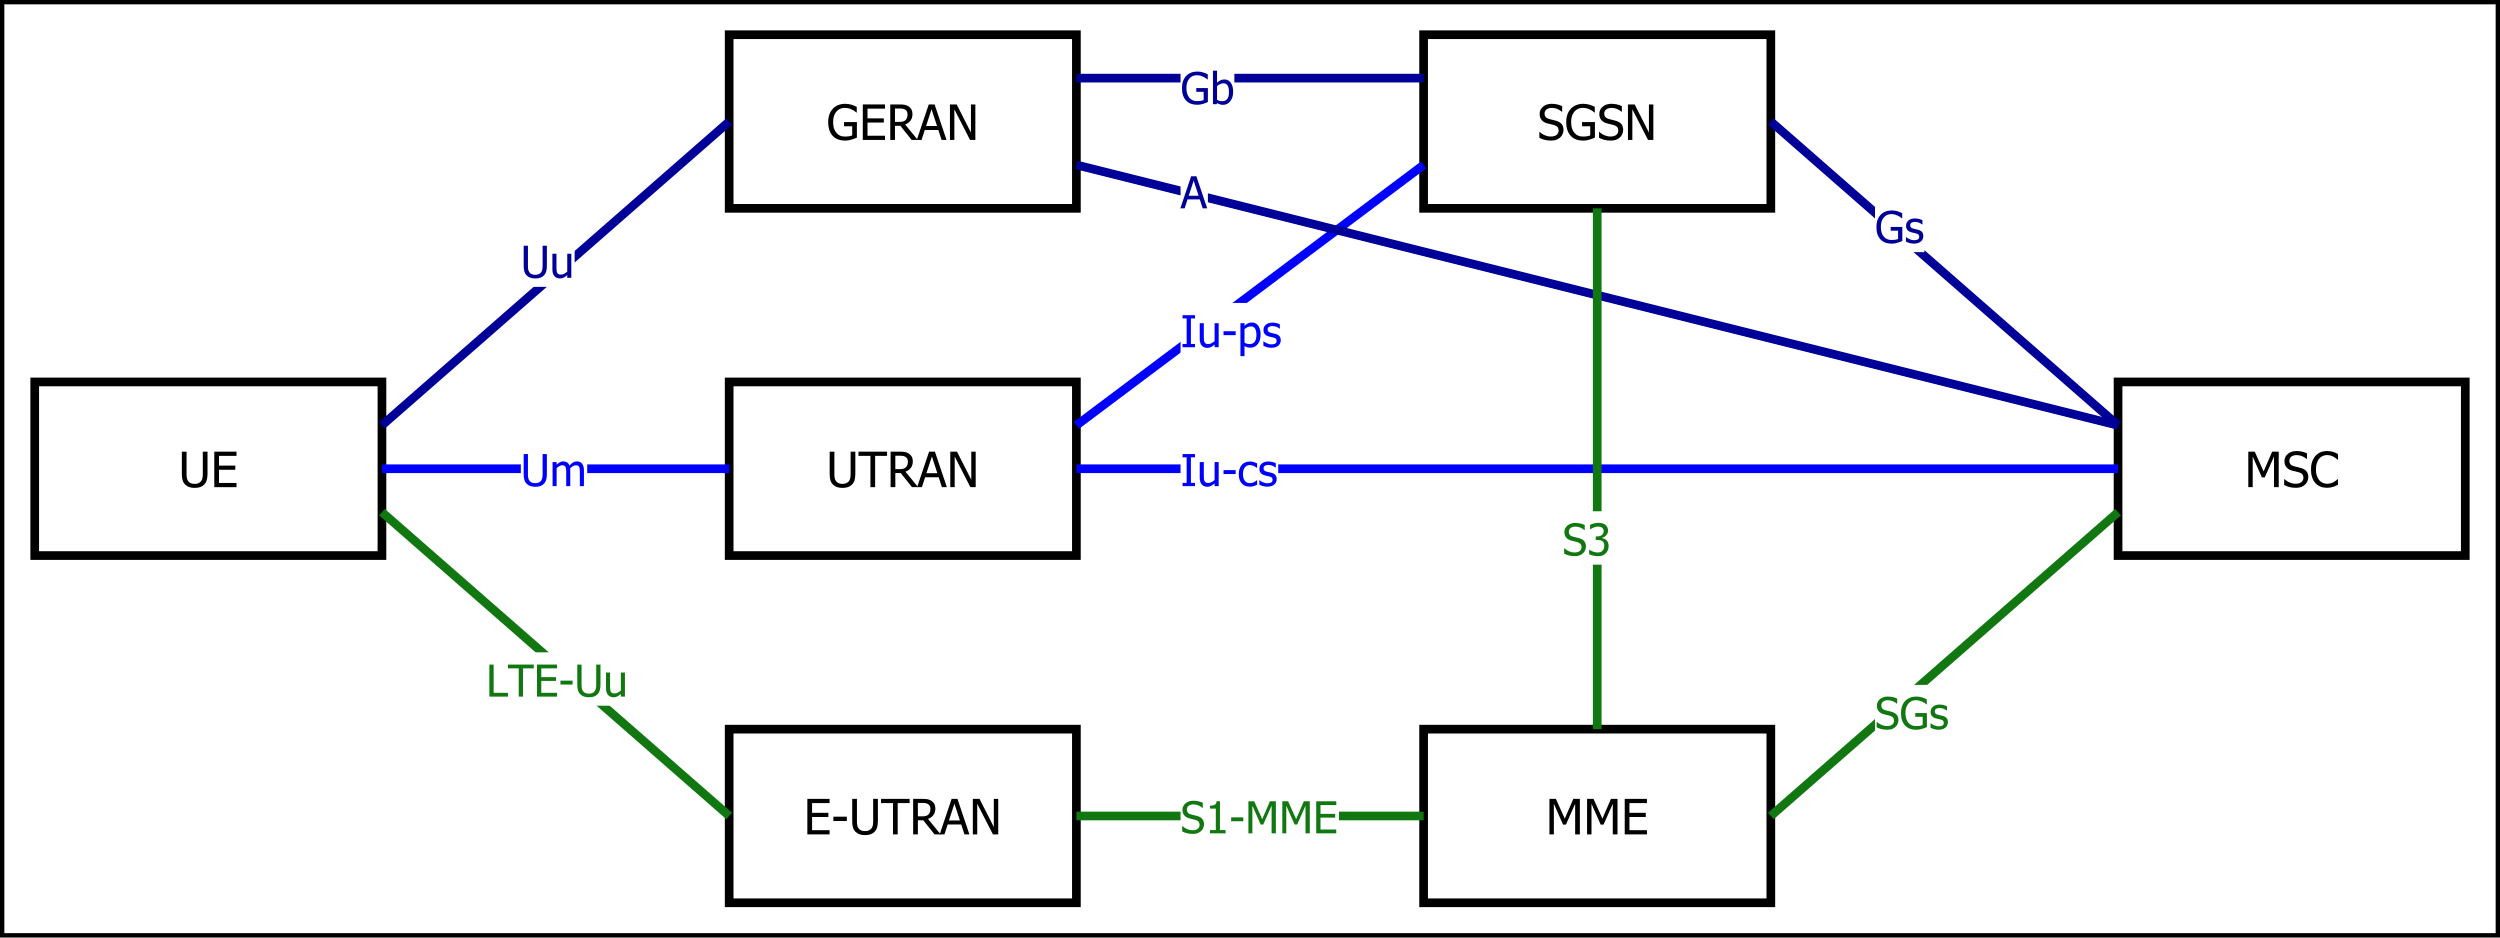 <?xml version="1.0" encoding="UTF-8"?>
<svg xmlns="http://www.w3.org/2000/svg" xmlns:xlink="http://www.w3.org/1999/xlink" width="288pt" height="108pt" viewBox="0 0 288 108" version="1.1">
<defs>
<g>
<symbol overflow="visible" id="glyph0-0">
<path style="stroke:none;" d="M 0.703 0 L 0.703 -4.219 L 4.922 -4.219 L 4.922 0 Z M 1.055 -0.352 L 4.57 -0.352 L 4.57 -3.867 L 1.055 -3.867 Z M 1.055 -0.352 "/>
</symbol>
<symbol overflow="visible" id="glyph0-1">
<path style="stroke:none;" d="M 1.844 0.086 C 1.602 0.082 1.391 0.055 1.215 -0.008 C 1.031 -0.07 0.879 -0.168 0.754 -0.293 C 0.609 -0.434 0.508 -0.602 0.453 -0.801 C 0.391 -1 0.363 -1.246 0.367 -1.539 L 0.367 -4.09 L 0.91 -4.09 L 0.91 -1.539 C 0.906 -1.348 0.918 -1.188 0.945 -1.059 C 0.965 -0.93 1.012 -0.816 1.086 -0.715 C 1.156 -0.605 1.258 -0.52 1.383 -0.465 C 1.508 -0.402 1.66 -0.375 1.844 -0.379 C 2.012 -0.375 2.16 -0.402 2.293 -0.465 C 2.422 -0.52 2.527 -0.605 2.605 -0.715 C 2.672 -0.816 2.719 -0.93 2.742 -1.059 C 2.766 -1.184 2.777 -1.34 2.781 -1.523 L 2.781 -4.09 L 3.324 -4.09 L 3.324 -1.539 C 3.32 -1.254 3.293 -1.012 3.234 -0.809 C 3.176 -0.605 3.074 -0.434 2.934 -0.293 C 2.801 -0.164 2.648 -0.066 2.477 -0.008 C 2.301 0.055 2.09 0.082 1.844 0.086 Z M 1.844 0.086 "/>
</symbol>
<symbol overflow="visible" id="glyph0-2">
<path style="stroke:none;" d="M 0.414 0 L 0.414 -4.09 L 2.973 -4.09 L 2.973 -3.605 L 0.957 -3.605 L 0.957 -2.484 L 2.836 -2.484 L 2.836 -2.004 L 0.957 -2.004 L 0.957 -0.484 L 2.973 -0.484 L 2.973 0 Z M 0.414 0 "/>
</symbol>
<symbol overflow="visible" id="glyph0-3">
<path style="stroke:none;" d="M 2.125 0.078 C 1.832 0.074 1.566 0.035 1.332 -0.051 C 1.09 -0.137 0.887 -0.27 0.715 -0.453 C 0.543 -0.633 0.41 -0.859 0.316 -1.125 C 0.223 -1.391 0.176 -1.699 0.18 -2.051 C 0.176 -2.379 0.223 -2.672 0.316 -2.934 C 0.41 -3.191 0.543 -3.414 0.719 -3.602 C 0.883 -3.777 1.086 -3.914 1.332 -4.016 C 1.574 -4.109 1.844 -4.16 2.133 -4.164 C 2.266 -4.16 2.395 -4.148 2.523 -4.133 C 2.648 -4.109 2.77 -4.082 2.891 -4.051 C 2.977 -4.02 3.078 -3.984 3.195 -3.938 C 3.305 -3.887 3.398 -3.844 3.469 -3.812 L 3.469 -3.156 L 3.422 -3.156 C 3.352 -3.215 3.281 -3.273 3.211 -3.328 C 3.141 -3.383 3.039 -3.438 2.906 -3.5 C 2.797 -3.555 2.668 -3.602 2.527 -3.641 C 2.379 -3.672 2.227 -3.691 2.066 -3.695 C 1.672 -3.691 1.352 -3.543 1.109 -3.25 C 0.863 -2.949 0.742 -2.555 0.746 -2.066 C 0.742 -1.789 0.773 -1.547 0.84 -1.344 C 0.902 -1.137 0.996 -0.965 1.121 -0.824 C 1.234 -0.68 1.375 -0.57 1.543 -0.5 C 1.707 -0.422 1.895 -0.387 2.105 -0.391 C 2.254 -0.387 2.406 -0.398 2.562 -0.422 C 2.711 -0.445 2.84 -0.477 2.945 -0.523 L 2.945 -1.578 L 2.004 -1.578 L 2.004 -2.059 L 3.484 -2.059 L 3.484 -0.273 C 3.414 -0.238 3.32 -0.199 3.207 -0.152 C 3.086 -0.105 2.98 -0.066 2.883 -0.043 C 2.746 0 2.621 0.027 2.516 0.047 C 2.406 0.066 2.277 0.074 2.125 0.078 Z M 2.125 0.078 "/>
</symbol>
<symbol overflow="visible" id="glyph0-4">
<path style="stroke:none;" d="M 3.582 0 L 2.875 0 L 1.578 -1.625 L 0.957 -1.625 L 0.957 0 L 0.414 0 L 0.414 -4.09 L 1.469 -4.09 C 1.699 -4.09 1.895 -4.074 2.059 -4.051 C 2.215 -4.02 2.367 -3.961 2.512 -3.871 C 2.652 -3.777 2.766 -3.66 2.848 -3.516 C 2.93 -3.371 2.969 -3.191 2.973 -2.98 C 2.969 -2.68 2.895 -2.43 2.746 -2.227 C 2.594 -2.023 2.387 -1.875 2.125 -1.781 Z M 2.406 -2.938 C 2.402 -3.055 2.383 -3.16 2.344 -3.254 C 2.301 -3.344 2.234 -3.422 2.148 -3.484 C 2.066 -3.531 1.977 -3.566 1.879 -3.59 C 1.773 -3.609 1.645 -3.621 1.496 -3.621 L 0.957 -3.621 L 0.957 -2.078 L 1.438 -2.078 C 1.59 -2.074 1.73 -2.086 1.855 -2.117 C 1.977 -2.141 2.082 -2.199 2.176 -2.289 C 2.25 -2.363 2.309 -2.457 2.348 -2.566 C 2.383 -2.672 2.402 -2.793 2.406 -2.938 Z M 2.406 -2.938 "/>
</symbol>
<symbol overflow="visible" id="glyph0-5">
<path style="stroke:none;" d="M -0.027 0 L 1.352 -4.09 L 2.023 -4.09 L 3.398 0 L 2.828 0 L 2.457 -1.141 L 0.895 -1.141 L 0.523 0 Z M 2.305 -1.605 L 1.672 -3.535 L 1.043 -1.605 Z M 2.305 -1.605 "/>
</symbol>
<symbol overflow="visible" id="glyph0-6">
<path style="stroke:none;" d="M 3.34 0 L 2.73 0 L 0.922 -3.527 L 0.922 0 L 0.414 0 L 0.414 -4.09 L 1.188 -4.09 L 2.832 -0.852 L 2.832 -4.09 L 3.34 -4.09 Z M 3.34 0 "/>
</symbol>
<symbol overflow="visible" id="glyph0-7">
<path style="stroke:none;" d="M 1.371 0 L 1.371 -3.605 L -0.004 -3.605 L -0.004 -4.09 L 3.289 -4.09 L 3.289 -3.605 L 1.914 -3.605 L 1.914 0 Z M 1.371 0 "/>
</symbol>
<symbol overflow="visible" id="glyph0-8">
<path style="stroke:none;" d="M 1.797 -1.539 L 0.246 -1.539 L 0.246 -2.039 L 1.797 -2.039 Z M 1.797 -1.539 "/>
</symbol>
<symbol overflow="visible" id="glyph0-9">
<path style="stroke:none;" d="M 1.555 0.074 C 1.254 0.07 1.004 0.043 0.797 -0.016 C 0.586 -0.074 0.391 -0.152 0.211 -0.246 L 0.211 -0.926 L 0.25 -0.926 C 0.426 -0.754 0.629 -0.621 0.859 -0.531 C 1.082 -0.438 1.301 -0.391 1.516 -0.395 C 1.812 -0.391 2.039 -0.453 2.195 -0.582 C 2.348 -0.707 2.426 -0.875 2.43 -1.078 C 2.426 -1.242 2.387 -1.375 2.309 -1.477 C 2.227 -1.578 2.098 -1.652 1.922 -1.707 C 1.797 -1.738 1.68 -1.77 1.578 -1.797 C 1.469 -1.816 1.34 -1.848 1.184 -1.891 C 1.043 -1.926 0.914 -1.973 0.805 -2.031 C 0.688 -2.086 0.59 -2.16 0.508 -2.254 C 0.422 -2.344 0.355 -2.449 0.312 -2.57 C 0.262 -2.691 0.238 -2.832 0.242 -2.992 C 0.238 -3.324 0.367 -3.602 0.629 -3.828 C 0.883 -4.047 1.215 -4.16 1.617 -4.164 C 1.844 -4.16 2.059 -4.137 2.266 -4.094 C 2.469 -4.047 2.66 -3.98 2.836 -3.898 L 2.836 -3.25 L 2.793 -3.25 C 2.66 -3.367 2.492 -3.473 2.293 -3.562 C 2.086 -3.648 1.875 -3.691 1.652 -3.695 C 1.398 -3.691 1.191 -3.633 1.039 -3.516 C 0.883 -3.398 0.809 -3.242 0.809 -3.051 C 0.809 -2.875 0.852 -2.738 0.945 -2.637 C 1.031 -2.535 1.164 -2.457 1.344 -2.41 C 1.453 -2.375 1.594 -2.34 1.766 -2.305 C 1.93 -2.262 2.07 -2.227 2.18 -2.195 C 2.461 -2.105 2.664 -1.977 2.797 -1.805 C 2.922 -1.633 2.988 -1.418 2.992 -1.164 C 2.988 -1.004 2.957 -0.848 2.895 -0.691 C 2.828 -0.535 2.734 -0.402 2.621 -0.297 C 2.488 -0.176 2.34 -0.082 2.176 -0.02 C 2.008 0.043 1.801 0.07 1.555 0.074 Z M 1.555 0.074 "/>
</symbol>
<symbol overflow="visible" id="glyph0-10">
<path style="stroke:none;" d="M 3.918 0 L 3.375 0 L 3.375 -3.523 L 2.309 -1.125 L 1.98 -1.125 L 0.922 -3.523 L 0.922 0 L 0.414 0 L 0.414 -4.09 L 1.156 -4.09 L 2.18 -1.812 L 3.164 -4.09 L 3.918 -4.09 Z M 3.918 0 "/>
</symbol>
<symbol overflow="visible" id="glyph0-11">
<path style="stroke:none;" d="M 2.012 0.074 C 1.742 0.07 1.496 0.027 1.273 -0.059 C 1.047 -0.148 0.855 -0.281 0.695 -0.461 C 0.527 -0.637 0.398 -0.859 0.312 -1.125 C 0.219 -1.391 0.176 -1.695 0.18 -2.039 C 0.176 -2.383 0.219 -2.68 0.309 -2.934 C 0.395 -3.188 0.523 -3.41 0.691 -3.602 C 0.855 -3.781 1.047 -3.922 1.27 -4.02 C 1.492 -4.113 1.742 -4.16 2.023 -4.164 C 2.156 -4.16 2.285 -4.148 2.406 -4.133 C 2.523 -4.109 2.637 -4.086 2.742 -4.059 C 2.828 -4.027 2.914 -3.992 3.008 -3.953 C 3.098 -3.91 3.191 -3.863 3.285 -3.816 L 3.285 -3.16 L 3.242 -3.16 C 3.188 -3.199 3.125 -3.254 3.055 -3.32 C 2.977 -3.379 2.887 -3.441 2.781 -3.504 C 2.676 -3.559 2.562 -3.605 2.441 -3.645 C 2.316 -3.68 2.176 -3.695 2.016 -3.699 C 1.84 -3.695 1.672 -3.66 1.52 -3.59 C 1.363 -3.516 1.23 -3.41 1.113 -3.277 C 0.996 -3.133 0.902 -2.957 0.84 -2.75 C 0.773 -2.539 0.742 -2.305 0.746 -2.039 C 0.742 -1.758 0.777 -1.516 0.848 -1.316 C 0.914 -1.109 1.008 -0.938 1.125 -0.805 C 1.238 -0.664 1.371 -0.562 1.527 -0.496 C 1.68 -0.426 1.844 -0.391 2.016 -0.395 C 2.172 -0.391 2.316 -0.41 2.453 -0.453 C 2.582 -0.488 2.699 -0.539 2.809 -0.598 C 2.906 -0.652 2.996 -0.711 3.07 -0.773 C 3.141 -0.832 3.195 -0.883 3.242 -0.926 L 3.285 -0.926 L 3.285 -0.277 C 3.191 -0.23 3.105 -0.191 3.027 -0.156 C 2.945 -0.113 2.852 -0.074 2.742 -0.043 C 2.621 -0.004 2.508 0.02 2.41 0.043 C 2.305 0.059 2.172 0.07 2.012 0.074 Z M 2.012 0.074 "/>
</symbol>
<symbol overflow="visible" id="glyph1-0">
<path style="stroke:none;" d="M 0.633 0 L 0.633 -3.809 L 4.445 -3.809 L 4.445 0 Z M 0.953 -0.316 L 4.125 -0.316 L 4.125 -3.492 L 0.953 -3.492 Z M 0.953 -0.316 "/>
</symbol>
<symbol overflow="visible" id="glyph1-1">
<path style="stroke:none;" d="M 1.664 0.078 C 1.445 0.074 1.254 0.051 1.094 -0.008 C 0.93 -0.062 0.793 -0.148 0.684 -0.262 C 0.551 -0.391 0.457 -0.547 0.406 -0.727 C 0.352 -0.906 0.328 -1.125 0.328 -1.387 L 0.328 -3.691 L 0.82 -3.691 L 0.82 -1.387 C 0.82 -1.215 0.828 -1.07 0.852 -0.957 C 0.871 -0.84 0.914 -0.738 0.98 -0.645 C 1.043 -0.543 1.133 -0.465 1.246 -0.418 C 1.359 -0.363 1.5 -0.34 1.664 -0.344 C 1.816 -0.34 1.949 -0.363 2.07 -0.418 C 2.188 -0.465 2.281 -0.543 2.352 -0.645 C 2.406 -0.738 2.449 -0.84 2.473 -0.957 C 2.496 -1.066 2.508 -1.207 2.508 -1.375 L 2.508 -3.691 L 3 -3.691 L 3 -1.387 C 3 -1.129 2.973 -0.91 2.922 -0.727 C 2.867 -0.543 2.777 -0.387 2.648 -0.262 C 2.531 -0.145 2.395 -0.059 2.238 -0.004 C 2.082 0.051 1.891 0.074 1.664 0.078 Z M 1.664 0.078 "/>
</symbol>
<symbol overflow="visible" id="glyph1-2">
<path style="stroke:none;" d="M 2.496 0 L 2.027 0 L 2.027 -0.309 C 1.883 -0.18 1.746 -0.082 1.617 -0.02 C 1.488 0.047 1.344 0.074 1.188 0.078 C 1.066 0.074 0.953 0.055 0.848 0.016 C 0.738 -0.023 0.645 -0.082 0.566 -0.172 C 0.484 -0.254 0.422 -0.363 0.383 -0.496 C 0.336 -0.625 0.316 -0.785 0.316 -0.973 L 0.316 -2.77 L 0.785 -2.77 L 0.785 -1.191 C 0.785 -1.043 0.789 -0.922 0.801 -0.828 C 0.809 -0.727 0.832 -0.645 0.871 -0.574 C 0.906 -0.5 0.957 -0.445 1.027 -0.414 C 1.09 -0.379 1.184 -0.363 1.309 -0.367 C 1.418 -0.363 1.539 -0.395 1.672 -0.461 C 1.797 -0.523 1.918 -0.605 2.027 -0.703 L 2.027 -2.77 L 2.496 -2.77 Z M 2.496 0 "/>
</symbol>
<symbol overflow="visible" id="glyph1-3">
<path style="stroke:none;" d="M 3.48 0 L 3.48 -1.602 C 3.48 -1.727 3.473 -1.844 3.465 -1.953 C 3.453 -2.059 3.434 -2.145 3.406 -2.211 C 3.367 -2.273 3.32 -2.324 3.262 -2.355 C 3.199 -2.387 3.117 -2.402 3.016 -2.402 C 2.918 -2.402 2.816 -2.371 2.707 -2.312 C 2.598 -2.254 2.484 -2.168 2.367 -2.059 C 2.367 -2.027 2.367 -1.996 2.371 -1.961 C 2.371 -1.918 2.371 -1.871 2.375 -1.824 L 2.375 0 L 1.91 0 L 1.91 -1.602 C 1.91 -1.727 1.902 -1.844 1.895 -1.953 C 1.879 -2.059 1.859 -2.145 1.832 -2.211 C 1.797 -2.273 1.75 -2.324 1.688 -2.355 C 1.625 -2.387 1.543 -2.402 1.441 -2.402 C 1.34 -2.402 1.234 -2.371 1.125 -2.309 C 1.016 -2.246 0.906 -2.164 0.805 -2.066 L 0.805 0 L 0.336 0 L 0.336 -2.77 L 0.805 -2.77 L 0.805 -2.461 C 0.922 -2.582 1.043 -2.676 1.168 -2.746 C 1.285 -2.812 1.418 -2.848 1.562 -2.848 C 1.723 -2.848 1.867 -2.809 1.996 -2.734 C 2.121 -2.66 2.219 -2.539 2.285 -2.367 C 2.426 -2.523 2.562 -2.641 2.695 -2.727 C 2.828 -2.805 2.973 -2.848 3.133 -2.848 C 3.25 -2.848 3.359 -2.828 3.457 -2.789 C 3.555 -2.75 3.641 -2.688 3.715 -2.609 C 3.785 -2.523 3.84 -2.422 3.887 -2.297 C 3.926 -2.172 3.949 -2.012 3.949 -1.824 L 3.949 0 Z M 3.48 0 "/>
</symbol>
<symbol overflow="visible" id="glyph1-4">
<path style="stroke:none;" d="M 2.516 0 L 0.375 0 L 0.375 -3.691 L 0.867 -3.691 L 0.867 -0.438 L 2.516 -0.438 Z M 2.516 0 "/>
</symbol>
<symbol overflow="visible" id="glyph1-5">
<path style="stroke:none;" d="M 1.238 0 L 1.238 -3.254 L -0.004 -3.254 L -0.004 -3.691 L 2.969 -3.691 L 2.969 -3.254 L 1.727 -3.254 L 1.727 0 Z M 1.238 0 "/>
</symbol>
<symbol overflow="visible" id="glyph1-6">
<path style="stroke:none;" d="M 0.375 0 L 0.375 -3.691 L 2.684 -3.691 L 2.684 -3.254 L 0.867 -3.254 L 0.867 -2.242 L 2.559 -2.242 L 2.559 -1.809 L 0.867 -1.809 L 0.867 -0.438 L 2.684 -0.438 L 2.684 0 Z M 0.375 0 "/>
</symbol>
<symbol overflow="visible" id="glyph1-7">
<path style="stroke:none;" d="M 1.621 -1.391 L 0.223 -1.391 L 0.223 -1.84 L 1.621 -1.84 Z M 1.621 -1.391 "/>
</symbol>
<symbol overflow="visible" id="glyph1-8">
<path style="stroke:none;" d="M 1.664 0 L 0.23 0 L 0.23 -0.375 L 0.703 -0.375 L 0.703 -3.316 L 0.23 -3.316 L 0.23 -3.691 L 1.664 -3.691 L 1.664 -3.316 L 1.191 -3.316 L 1.191 -0.375 L 1.664 -0.375 Z M 1.664 0 "/>
</symbol>
<symbol overflow="visible" id="glyph1-9">
<path style="stroke:none;" d="M 2.66 -1.457 C 2.66 -0.992 2.547 -0.625 2.328 -0.355 C 2.105 -0.082 1.828 0.051 1.492 0.055 C 1.352 0.051 1.23 0.035 1.125 0.008 C 1.02 -0.023 0.91 -0.07 0.805 -0.141 L 0.805 1.023 L 0.336 1.023 L 0.336 -2.77 L 0.805 -2.77 L 0.805 -2.48 C 0.914 -2.582 1.043 -2.672 1.188 -2.742 C 1.328 -2.812 1.484 -2.848 1.652 -2.848 C 1.969 -2.848 2.215 -2.719 2.395 -2.469 C 2.57 -2.215 2.66 -1.879 2.66 -1.457 Z M 2.18 -1.406 C 2.18 -1.719 2.129 -1.961 2.027 -2.141 C 1.926 -2.312 1.762 -2.402 1.539 -2.402 C 1.402 -2.402 1.273 -2.371 1.152 -2.312 C 1.027 -2.254 0.91 -2.18 0.805 -2.086 L 0.805 -0.52 C 0.922 -0.457 1.027 -0.414 1.117 -0.395 C 1.199 -0.371 1.297 -0.363 1.414 -0.363 C 1.652 -0.363 1.84 -0.449 1.977 -0.629 C 2.109 -0.801 2.18 -1.062 2.18 -1.406 Z M 2.18 -1.406 "/>
</symbol>
<symbol overflow="visible" id="glyph1-10">
<path style="stroke:none;" d="M 1.086 0.066 C 0.898 0.062 0.727 0.043 0.566 -0.008 C 0.402 -0.055 0.27 -0.109 0.168 -0.168 L 0.168 -0.688 L 0.191 -0.688 C 0.227 -0.652 0.273 -0.617 0.328 -0.582 C 0.383 -0.543 0.453 -0.504 0.547 -0.465 C 0.621 -0.426 0.707 -0.395 0.805 -0.367 C 0.898 -0.34 1 -0.328 1.102 -0.328 C 1.176 -0.328 1.254 -0.336 1.34 -0.352 C 1.422 -0.367 1.484 -0.387 1.531 -0.418 C 1.586 -0.453 1.629 -0.496 1.656 -0.539 C 1.68 -0.582 1.691 -0.645 1.695 -0.734 C 1.691 -0.84 1.66 -0.926 1.602 -0.984 C 1.539 -1.039 1.434 -1.086 1.281 -1.125 C 1.219 -1.141 1.141 -1.156 1.047 -1.176 C 0.949 -1.195 0.863 -1.219 0.785 -1.242 C 0.57 -1.305 0.414 -1.398 0.32 -1.527 C 0.223 -1.652 0.176 -1.809 0.18 -1.992 C 0.176 -2.242 0.27 -2.445 0.461 -2.602 C 0.645 -2.758 0.895 -2.836 1.211 -2.836 C 1.363 -2.836 1.52 -2.816 1.676 -2.777 C 1.832 -2.738 1.961 -2.691 2.066 -2.637 L 2.066 -2.137 L 2.043 -2.137 C 1.922 -2.227 1.789 -2.301 1.645 -2.359 C 1.496 -2.41 1.348 -2.438 1.203 -2.441 C 1.047 -2.438 0.918 -2.406 0.812 -2.344 C 0.707 -2.281 0.656 -2.184 0.656 -2.055 C 0.656 -1.934 0.688 -1.848 0.75 -1.793 C 0.812 -1.734 0.91 -1.688 1.051 -1.652 C 1.117 -1.633 1.195 -1.613 1.281 -1.598 C 1.363 -1.578 1.453 -1.559 1.551 -1.539 C 1.754 -1.488 1.906 -1.402 2.012 -1.285 C 2.113 -1.16 2.168 -1 2.168 -0.797 C 2.168 -0.68 2.145 -0.566 2.098 -0.461 C 2.051 -0.352 1.98 -0.262 1.891 -0.188 C 1.789 -0.102 1.676 -0.039 1.555 0 C 1.426 0.043 1.27 0.062 1.086 0.066 Z M 1.086 0.066 "/>
</symbol>
<symbol overflow="visible" id="glyph1-11">
<path style="stroke:none;" d="M 1.438 0.062 C 1.242 0.059 1.07 0.031 0.914 -0.023 C 0.754 -0.082 0.617 -0.172 0.504 -0.293 C 0.391 -0.41 0.301 -0.559 0.238 -0.742 C 0.172 -0.922 0.141 -1.137 0.145 -1.383 C 0.141 -1.625 0.172 -1.832 0.242 -2.012 C 0.305 -2.184 0.395 -2.332 0.504 -2.457 C 0.613 -2.574 0.746 -2.668 0.91 -2.734 C 1.07 -2.801 1.246 -2.836 1.438 -2.836 C 1.586 -2.836 1.734 -2.812 1.879 -2.77 C 2.016 -2.727 2.141 -2.676 2.258 -2.621 L 2.258 -2.098 L 2.23 -2.098 C 2.195 -2.125 2.152 -2.156 2.102 -2.195 C 2.047 -2.23 1.984 -2.266 1.91 -2.305 C 1.848 -2.336 1.77 -2.367 1.684 -2.391 C 1.59 -2.414 1.508 -2.426 1.43 -2.43 C 1.188 -2.426 0.992 -2.336 0.848 -2.156 C 0.699 -1.973 0.625 -1.715 0.629 -1.383 C 0.625 -1.055 0.695 -0.797 0.84 -0.617 C 0.98 -0.43 1.18 -0.34 1.43 -0.344 C 1.582 -0.34 1.727 -0.371 1.863 -0.438 C 2 -0.496 2.121 -0.578 2.23 -0.68 L 2.258 -0.68 L 2.258 -0.156 C 2.207 -0.133 2.148 -0.105 2.082 -0.078 C 2.012 -0.043 1.949 -0.023 1.895 -0.012 C 1.809 0.012 1.738 0.027 1.68 0.043 C 1.613 0.051 1.531 0.059 1.438 0.062 Z M 1.438 0.062 "/>
</symbol>
<symbol overflow="visible" id="glyph1-12">
<path style="stroke:none;" d="M -0.023 0 L 1.219 -3.691 L 1.824 -3.691 L 3.07 0 L 2.551 0 L 2.215 -1.031 L 0.805 -1.031 L 0.473 0 Z M 2.082 -1.449 L 1.512 -3.191 L 0.941 -1.449 Z M 2.082 -1.449 "/>
</symbol>
<symbol overflow="visible" id="glyph1-13">
<path style="stroke:none;" d="M 1.918 0.07 C 1.652 0.07 1.414 0.031 1.203 -0.047 C 0.984 -0.125 0.801 -0.246 0.645 -0.41 C 0.488 -0.574 0.367 -0.773 0.285 -1.016 C 0.203 -1.254 0.164 -1.535 0.164 -1.852 C 0.164 -2.148 0.203 -2.414 0.289 -2.648 C 0.367 -2.883 0.488 -3.082 0.648 -3.254 C 0.793 -3.41 0.977 -3.535 1.199 -3.625 C 1.418 -3.711 1.66 -3.754 1.926 -3.758 C 2.047 -3.754 2.164 -3.746 2.281 -3.73 C 2.391 -3.711 2.5 -3.688 2.609 -3.656 C 2.688 -3.633 2.781 -3.598 2.887 -3.555 C 2.984 -3.508 3.066 -3.469 3.133 -3.441 L 3.133 -2.848 L 3.09 -2.848 C 3.023 -2.902 2.961 -2.953 2.898 -3.004 C 2.832 -3.051 2.742 -3.102 2.625 -3.16 C 2.523 -3.207 2.406 -3.25 2.277 -3.285 C 2.148 -3.316 2.012 -3.332 1.863 -3.336 C 1.508 -3.332 1.219 -3.199 1.004 -2.934 C 0.781 -2.664 0.672 -2.309 0.676 -1.863 C 0.672 -1.613 0.703 -1.395 0.762 -1.215 C 0.816 -1.027 0.898 -0.871 1.012 -0.742 C 1.117 -0.613 1.246 -0.516 1.395 -0.453 C 1.543 -0.383 1.711 -0.352 1.898 -0.352 C 2.039 -0.352 2.176 -0.359 2.312 -0.379 C 2.449 -0.398 2.566 -0.43 2.66 -0.473 L 2.66 -1.426 L 1.809 -1.426 L 1.809 -1.855 L 3.148 -1.855 L 3.148 -0.246 C 3.078 -0.215 2.996 -0.176 2.895 -0.137 C 2.789 -0.09 2.691 -0.059 2.602 -0.039 C 2.48 -0.004 2.371 0.02 2.273 0.043 C 2.176 0.059 2.055 0.07 1.918 0.07 Z M 1.918 0.07 "/>
</symbol>
<symbol overflow="visible" id="glyph1-14">
<path style="stroke:none;" d="M 2.18 -1.395 C 2.18 -1.723 2.129 -1.973 2.027 -2.145 C 1.926 -2.316 1.762 -2.402 1.543 -2.402 C 1.41 -2.402 1.281 -2.371 1.156 -2.312 C 1.023 -2.25 0.906 -2.176 0.805 -2.086 L 0.805 -0.5 C 0.918 -0.438 1.023 -0.398 1.117 -0.379 C 1.207 -0.352 1.305 -0.34 1.414 -0.344 C 1.648 -0.34 1.836 -0.422 1.977 -0.594 C 2.109 -0.758 2.18 -1.027 2.18 -1.395 Z M 2.66 -1.43 C 2.66 -0.977 2.547 -0.609 2.328 -0.336 C 2.105 -0.059 1.832 0.074 1.504 0.078 C 1.352 0.074 1.223 0.055 1.121 0.02 C 1.012 -0.02 0.906 -0.066 0.805 -0.129 L 0.773 0 L 0.336 0 L 0.336 -3.859 L 0.805 -3.859 L 0.805 -2.48 C 0.918 -2.582 1.047 -2.672 1.184 -2.742 C 1.32 -2.812 1.477 -2.848 1.652 -2.848 C 1.965 -2.848 2.211 -2.719 2.391 -2.469 C 2.57 -2.215 2.66 -1.871 2.66 -1.43 Z M 2.66 -1.43 "/>
</symbol>
<symbol overflow="visible" id="glyph1-15">
<path style="stroke:none;" d="M 1.402 0.066 C 1.129 0.062 0.902 0.039 0.719 -0.016 C 0.527 -0.066 0.352 -0.133 0.191 -0.219 L 0.191 -0.836 L 0.227 -0.836 C 0.387 -0.684 0.57 -0.566 0.773 -0.48 C 0.977 -0.395 1.172 -0.352 1.367 -0.355 C 1.633 -0.352 1.84 -0.406 1.98 -0.523 C 2.121 -0.633 2.191 -0.785 2.191 -0.973 C 2.191 -1.121 2.152 -1.238 2.082 -1.332 C 2.004 -1.422 1.891 -1.492 1.734 -1.539 C 1.621 -1.57 1.516 -1.598 1.422 -1.621 C 1.324 -1.641 1.207 -1.668 1.07 -1.707 C 0.941 -1.738 0.828 -1.781 0.727 -1.832 C 0.625 -1.883 0.535 -1.949 0.457 -2.035 C 0.379 -2.113 0.32 -2.211 0.281 -2.32 C 0.238 -2.43 0.215 -2.555 0.219 -2.703 C 0.215 -3 0.332 -3.25 0.566 -3.453 C 0.797 -3.652 1.094 -3.754 1.461 -3.758 C 1.664 -3.754 1.859 -3.734 2.047 -3.695 C 2.227 -3.652 2.398 -3.594 2.559 -3.52 L 2.559 -2.934 L 2.523 -2.934 C 2.402 -3.039 2.25 -3.133 2.07 -3.215 C 1.883 -3.293 1.691 -3.332 1.492 -3.336 C 1.262 -3.332 1.078 -3.281 0.941 -3.176 C 0.797 -3.066 0.727 -2.926 0.73 -2.754 C 0.727 -2.598 0.766 -2.473 0.852 -2.379 C 0.93 -2.285 1.051 -2.215 1.211 -2.176 C 1.312 -2.145 1.441 -2.113 1.594 -2.082 C 1.742 -2.043 1.867 -2.012 1.969 -1.984 C 2.223 -1.902 2.406 -1.785 2.527 -1.629 C 2.641 -1.473 2.699 -1.277 2.703 -1.051 C 2.699 -0.902 2.672 -0.762 2.613 -0.625 C 2.555 -0.48 2.473 -0.363 2.367 -0.27 C 2.246 -0.16 2.109 -0.074 1.965 -0.02 C 1.812 0.039 1.625 0.062 1.402 0.066 Z M 1.402 0.066 "/>
</symbol>
<symbol overflow="visible" id="glyph1-16">
<path style="stroke:none;" d="M 1.266 -3.34 C 1.176 -3.34 1.086 -3.328 1 -3.309 C 0.91 -3.285 0.824 -3.258 0.738 -3.223 C 0.656 -3.188 0.586 -3.152 0.527 -3.117 C 0.469 -3.082 0.414 -3.047 0.371 -3.02 L 0.344 -3.02 L 0.344 -3.539 C 0.449 -3.598 0.594 -3.648 0.777 -3.699 C 0.961 -3.742 1.137 -3.766 1.309 -3.77 C 1.473 -3.766 1.617 -3.75 1.742 -3.719 C 1.863 -3.684 1.977 -3.633 2.082 -3.562 C 2.188 -3.48 2.27 -3.383 2.328 -3.273 C 2.383 -3.16 2.414 -3.027 2.414 -2.879 C 2.414 -2.672 2.344 -2.496 2.211 -2.344 C 2.074 -2.188 1.914 -2.09 1.73 -2.051 L 1.73 -2.016 C 1.805 -2 1.891 -1.973 1.98 -1.938 C 2.066 -1.898 2.148 -1.844 2.227 -1.777 C 2.301 -1.703 2.359 -1.613 2.41 -1.504 C 2.457 -1.391 2.484 -1.254 2.484 -1.098 C 2.484 -0.926 2.453 -0.773 2.398 -0.633 C 2.336 -0.492 2.258 -0.367 2.156 -0.266 C 2.047 -0.148 1.914 -0.062 1.766 -0.008 C 1.609 0.051 1.438 0.074 1.25 0.078 C 1.062 0.074 0.879 0.051 0.699 0.008 C 0.512 -0.039 0.359 -0.09 0.242 -0.152 L 0.242 -0.676 L 0.273 -0.676 C 0.375 -0.594 0.516 -0.52 0.691 -0.453 C 0.867 -0.383 1.043 -0.352 1.219 -0.352 C 1.32 -0.352 1.422 -0.367 1.523 -0.398 C 1.625 -0.43 1.707 -0.48 1.777 -0.559 C 1.84 -0.629 1.891 -0.711 1.93 -0.797 C 1.961 -0.883 1.98 -0.992 1.98 -1.129 C 1.98 -1.262 1.961 -1.371 1.922 -1.461 C 1.883 -1.543 1.828 -1.613 1.762 -1.664 C 1.688 -1.711 1.605 -1.742 1.512 -1.766 C 1.418 -1.781 1.312 -1.793 1.203 -1.797 L 0.996 -1.797 L 0.996 -2.207 L 1.156 -2.207 C 1.375 -2.203 1.559 -2.254 1.699 -2.363 C 1.84 -2.465 1.91 -2.621 1.91 -2.828 C 1.91 -2.918 1.891 -2.996 1.855 -3.066 C 1.816 -3.129 1.77 -3.184 1.719 -3.227 C 1.652 -3.266 1.582 -3.293 1.508 -3.312 C 1.43 -3.328 1.352 -3.34 1.266 -3.34 Z M 1.266 -3.34 "/>
</symbol>
<symbol overflow="visible" id="glyph1-17">
<path style="stroke:none;" d="M 2.359 0 L 0.559 0 L 0.559 -0.375 L 1.23 -0.375 L 1.23 -2.852 L 0.559 -2.852 L 0.559 -3.188 C 0.809 -3.188 0.996 -3.223 1.121 -3.297 C 1.238 -3.367 1.305 -3.504 1.32 -3.703 L 1.707 -3.703 L 1.707 -0.375 L 2.359 -0.375 Z M 2.359 0 "/>
</symbol>
<symbol overflow="visible" id="glyph1-18">
<path style="stroke:none;" d="M 3.539 0 L 3.047 0 L 3.047 -3.18 L 2.086 -1.016 L 1.789 -1.016 L 0.832 -3.18 L 0.832 0 L 0.375 0 L 0.375 -3.691 L 1.043 -3.691 L 1.965 -1.637 L 2.855 -3.691 L 3.539 -3.691 Z M 3.539 0 "/>
</symbol>
</g>
</defs>
<g id="surface0">
<rect x="0" y="0" width="288" height="108" style="fill:rgb(100%,100%,100%);fill-opacity:1;stroke:none;"/>
<path style="fill:none;stroke-width:0.05;stroke-linecap:butt;stroke-linejoin:miter;stroke:rgb(0%,0%,0%);stroke-opacity:1;stroke-miterlimit:10;" d="M 0.8 -0.2 L 15.2 -0.2 L 15.2 5.2 L 0.8 5.2 Z M 0.8 -0.2 " transform="matrix(20,0,0,20,-16,4)"/>
<path style="fill-rule:evenodd;fill:rgb(100%,100%,100%);fill-opacity:1;stroke-width:0.05;stroke-linecap:butt;stroke-linejoin:miter;stroke:rgb(0%,0%,0%);stroke-opacity:1;stroke-miterlimit:10;" d="M 1 2 L 3 2 L 3 3 L 1 3 Z M 1 2 " transform="matrix(20,0,0,20,-16,4)"/>
<g style="fill:rgb(0%,0%,0%);fill-opacity:1;">
  <use xlink:href="#glyph0-1" x="20.582" y="56.121"/>
  <use xlink:href="#glyph0-2" x="24.273" y="56.121"/>
</g>
<path style="fill-rule:evenodd;fill:rgb(100%,100%,100%);fill-opacity:1;stroke-width:0.05;stroke-linecap:butt;stroke-linejoin:miter;stroke:rgb(0%,0%,0%);stroke-opacity:1;stroke-miterlimit:10;" d="M 5 0 L 7 0 L 7 1 L 5 1 Z M 5 0 " transform="matrix(20,0,0,20,-16,4)"/>
<g style="fill:rgb(0%,0%,0%);fill-opacity:1;">
  <use xlink:href="#glyph0-3" x="95.23" y="16.121"/>
  <use xlink:href="#glyph0-2" x="98.98" y="16.121"/>
  <use xlink:href="#glyph0-4" x="102.145" y="16.121"/>
  <use xlink:href="#glyph0-5" x="105.641" y="16.121"/>
  <use xlink:href="#glyph0-6" x="109.02" y="16.121"/>
</g>
<path style="fill-rule:evenodd;fill:rgb(100%,100%,100%);fill-opacity:1;stroke-width:0.05;stroke-linecap:butt;stroke-linejoin:miter;stroke:rgb(0%,0%,0%);stroke-opacity:1;stroke-miterlimit:10;" d="M 5 2 L 7 2 L 7 3 L 5 3 Z M 5 2 " transform="matrix(20,0,0,20,-16,4)"/>
<g style="fill:rgb(0%,0%,0%);fill-opacity:1;">
  <use xlink:href="#glyph0-1" x="95.211" y="56.121"/>
  <use xlink:href="#glyph0-7" x="98.902" y="56.121"/>
  <use xlink:href="#glyph0-4" x="102.184" y="56.121"/>
  <use xlink:href="#glyph0-5" x="105.68" y="56.121"/>
  <use xlink:href="#glyph0-6" x="109.059" y="56.121"/>
</g>
<path style="fill-rule:evenodd;fill:rgb(100%,100%,100%);fill-opacity:1;stroke-width:0.05;stroke-linecap:butt;stroke-linejoin:miter;stroke:rgb(0%,0%,0%);stroke-opacity:1;stroke-miterlimit:10;" d="M 5 4 L 7 4 L 7 5 L 5 5 Z M 5 4 " transform="matrix(20,0,0,20,-16,4)"/>
<g style="fill:rgb(0%,0%,0%);fill-opacity:1;">
  <use xlink:href="#glyph0-2" x="92.594" y="96.121"/>
  <use xlink:href="#glyph0-8" x="95.758" y="96.121"/>
  <use xlink:href="#glyph0-1" x="97.809" y="96.121"/>
  <use xlink:href="#glyph0-7" x="101.5" y="96.121"/>
  <use xlink:href="#glyph0-4" x="104.781" y="96.121"/>
  <use xlink:href="#glyph0-5" x="108.277" y="96.121"/>
  <use xlink:href="#glyph0-6" x="111.656" y="96.121"/>
</g>
<path style="fill-rule:evenodd;fill:rgb(100%,100%,100%);fill-opacity:1;stroke-width:0.05;stroke-linecap:butt;stroke-linejoin:miter;stroke:rgb(0%,0%,0%);stroke-opacity:1;stroke-miterlimit:10;" d="M 9 0 L 11 0 L 11 1 L 9 1 Z M 9 0 " transform="matrix(20,0,0,20,-16,4)"/>
<g style="fill:rgb(0%,0%,0%);fill-opacity:1;">
  <use xlink:href="#glyph0-9" x="177.125" y="16.121"/>
  <use xlink:href="#glyph0-3" x="180.25" y="16.121"/>
  <use xlink:href="#glyph0-9" x="184" y="16.121"/>
  <use xlink:href="#glyph0-6" x="187.125" y="16.121"/>
</g>
<path style="fill-rule:evenodd;fill:rgb(100%,100%,100%);fill-opacity:1;stroke-width:0.05;stroke-linecap:butt;stroke-linejoin:miter;stroke:rgb(0%,0%,0%);stroke-opacity:1;stroke-miterlimit:10;" d="M 9 4 L 11 4 L 11 5 L 9 5 Z M 9 4 " transform="matrix(20,0,0,20,-16,4)"/>
<g style="fill:rgb(0%,0%,0%);fill-opacity:1;">
  <use xlink:href="#glyph0-10" x="178.082" y="96.121"/>
  <use xlink:href="#glyph0-10" x="182.418" y="96.121"/>
  <use xlink:href="#glyph0-2" x="186.754" y="96.121"/>
</g>
<path style="fill-rule:evenodd;fill:rgb(100%,100%,100%);fill-opacity:1;stroke-width:0.05;stroke-linecap:butt;stroke-linejoin:miter;stroke:rgb(0%,0%,0%);stroke-opacity:1;stroke-miterlimit:10;" d="M 13 2 L 15 2 L 15 3 L 13 3 Z M 13 2 " transform="matrix(20,0,0,20,-16,4)"/>
<g style="fill:rgb(0%,0%,0%);fill-opacity:1;">
  <use xlink:href="#glyph0-10" x="258.59" y="56.121"/>
  <use xlink:href="#glyph0-9" x="262.926" y="56.121"/>
  <use xlink:href="#glyph0-11" x="266.051" y="56.121"/>
</g>
<path style="fill:none;stroke-width:0.05;stroke-linecap:butt;stroke-linejoin:miter;stroke:rgb(0%,0%,60%);stroke-opacity:1;stroke-miterlimit:10;" d="M 3 2.25 L 5 0.5 " transform="matrix(20,0,0,20,-16,4)"/>
<path style="fill:none;stroke-width:0.05;stroke-linecap:butt;stroke-linejoin:miter;stroke:rgb(0%,0%,60%);stroke-opacity:1;stroke-miterlimit:10;" d="M 7 0.25 L 9 0.25 " transform="matrix(20,0,0,20,-16,4)"/>
<path style="fill:none;stroke-width:0.05;stroke-linecap:butt;stroke-linejoin:miter;stroke:rgb(0%,0%,100%);stroke-opacity:1;stroke-miterlimit:10;" d="M 7 2.25 L 9 0.75 " transform="matrix(20,0,0,20,-16,4)"/>
<path style="fill:none;stroke-width:0.05;stroke-linecap:butt;stroke-linejoin:miter;stroke:rgb(0%,0%,100%);stroke-opacity:1;stroke-miterlimit:10;" d="M 3 2.5 L 5 2.5 " transform="matrix(20,0,0,20,-16,4)"/>
<path style="fill:none;stroke-width:0.05;stroke-linecap:butt;stroke-linejoin:miter;stroke:rgb(0%,0%,60%);stroke-opacity:1;stroke-miterlimit:10;" d="M 11 0.5 L 13 2.25 " transform="matrix(20,0,0,20,-16,4)"/>
<path style="fill:none;stroke-width:0.05;stroke-linecap:butt;stroke-linejoin:miter;stroke:rgb(6.667%,46.667%,6.667%);stroke-opacity:1;stroke-miterlimit:10;" d="M 3 2.75 L 5 4.5 " transform="matrix(20,0,0,20,-16,4)"/>
<path style="fill:none;stroke-width:0.05;stroke-linecap:butt;stroke-linejoin:miter;stroke:rgb(6.667%,46.667%,6.667%);stroke-opacity:1;stroke-miterlimit:10;" d="M 7 4.5 L 9 4.5 " transform="matrix(20,0,0,20,-16,4)"/>
<path style="fill:none;stroke-width:0.05;stroke-linecap:butt;stroke-linejoin:miter;stroke:rgb(0%,0%,60%);stroke-opacity:1;stroke-miterlimit:10;" d="M 7 0.75 L 13 2.25 " transform="matrix(20,0,0,20,-16,4)"/>
<path style="fill:none;stroke-width:0.05;stroke-linecap:butt;stroke-linejoin:miter;stroke:rgb(0%,0%,100%);stroke-opacity:1;stroke-miterlimit:10;" d="M 7 2.5 L 13 2.5 " transform="matrix(20,0,0,20,-16,4)"/>
<path style="fill:none;stroke-width:0.05;stroke-linecap:butt;stroke-linejoin:miter;stroke:rgb(6.667%,46.667%,6.667%);stroke-opacity:1;stroke-miterlimit:10;" d="M 11 4.5 L 13 2.75 " transform="matrix(20,0,0,20,-16,4)"/>
<path style="fill:none;stroke-width:0.05;stroke-linecap:butt;stroke-linejoin:miter;stroke:rgb(6.667%,46.667%,6.667%);stroke-opacity:1;stroke-miterlimit:10;" d="M 10 4 L 10 1 " transform="matrix(20,0,0,20,-16,4)"/>
<path style=" stroke:none;fill-rule:evenodd;fill:rgb(100%,100%,100%);fill-opacity:1;" d="M 60 26.898 L 66.199 26.898 L 66.199 33.047 L 60 33.047 Z M 60 26.898 "/>
<g style="fill:rgb(0%,0%,60%);fill-opacity:1;">
  <use xlink:href="#glyph1-1" x="60" y="32"/>
  <use xlink:href="#glyph1-2" x="63.32" y="32"/>
</g>
<path style=" stroke:none;fill-rule:evenodd;fill:rgb(100%,100%,100%);fill-opacity:1;" d="M 60 50.898 L 67.648 50.898 L 67.648 57.047 L 60 57.047 Z M 60 50.898 "/>
<g style="fill:rgb(0%,0%,100%);fill-opacity:1;">
  <use xlink:href="#glyph1-1" x="60" y="56"/>
  <use xlink:href="#glyph1-3" x="63.32" y="56"/>
</g>
<path style=" stroke:none;fill-rule:evenodd;fill:rgb(100%,100%,100%);fill-opacity:1;" d="M 56 75.148 L 72.449 75.148 L 72.449 81.297 L 56 81.297 Z M 56 75.148 "/>
<g style="fill:rgb(6.667%,46.667%,6.667%);fill-opacity:1;">
  <use xlink:href="#glyph1-4" x="56" y="80.25"/>
  <use xlink:href="#glyph1-5" x="58.52" y="80.25"/>
  <use xlink:href="#glyph1-6" x="61.488" y="80.25"/>
  <use xlink:href="#glyph1-7" x="64.34" y="80.25"/>
  <use xlink:href="#glyph1-1" x="66.176" y="80.25"/>
  <use xlink:href="#glyph1-2" x="69.496" y="80.25"/>
</g>
<path style=" stroke:none;fill-rule:evenodd;fill:rgb(100%,100%,100%);fill-opacity:1;" d="M 136 34.898 L 147.699 34.898 L 147.699 41.047 L 136 41.047 Z M 136 34.898 "/>
<g style="fill:rgb(0%,0%,100%);fill-opacity:1;">
  <use xlink:href="#glyph1-8" x="136" y="40"/>
  <use xlink:href="#glyph1-2" x="137.895" y="40"/>
  <use xlink:href="#glyph1-7" x="140.727" y="40"/>
  <use xlink:href="#glyph1-9" x="142.562" y="40"/>
  <use xlink:href="#glyph1-10" x="145.375" y="40"/>
</g>
<path style=" stroke:none;fill-rule:evenodd;fill:rgb(100%,100%,100%);fill-opacity:1;" d="M 136 50.898 L 147.25 50.898 L 147.25 57.047 L 136 57.047 Z M 136 50.898 "/>
<g style="fill:rgb(0%,0%,100%);fill-opacity:1;">
  <use xlink:href="#glyph1-8" x="136" y="56"/>
  <use xlink:href="#glyph1-2" x="137.895" y="56"/>
  <use xlink:href="#glyph1-7" x="140.727" y="56"/>
  <use xlink:href="#glyph1-11" x="142.562" y="56"/>
  <use xlink:href="#glyph1-10" x="144.906" y="56"/>
</g>
<path style=" stroke:none;fill-rule:evenodd;fill:rgb(100%,100%,100%);fill-opacity:1;" d="M 136 18.898 L 139.148 18.898 L 139.148 25.047 L 136 25.047 Z M 136 18.898 "/>
<g style="fill:rgb(0%,0%,60%);fill-opacity:1;">
  <use xlink:href="#glyph1-12" x="136" y="24"/>
</g>
<path style=" stroke:none;fill-rule:evenodd;fill:rgb(100%,100%,100%);fill-opacity:1;" d="M 136 6.898 L 142.199 6.898 L 142.199 13.047 L 136 13.047 Z M 136 6.898 "/>
<g style="fill:rgb(0%,0%,60%);fill-opacity:1;">
  <use xlink:href="#glyph1-13" x="136" y="12"/>
  <use xlink:href="#glyph1-14" x="139.398" y="12"/>
</g>
<path style=" stroke:none;fill-rule:evenodd;fill:rgb(100%,100%,100%);fill-opacity:1;" d="M 216 22.898 L 221.699 22.898 L 221.699 29.047 L 216 29.047 Z M 216 22.898 "/>
<g style="fill:rgb(0%,0%,60%);fill-opacity:1;">
  <use xlink:href="#glyph1-13" x="216" y="28"/>
  <use xlink:href="#glyph1-10" x="219.398" y="28"/>
</g>
<path style=" stroke:none;fill-rule:evenodd;fill:rgb(100%,100%,100%);fill-opacity:1;" d="M 180 58.898 L 185.648 58.898 L 185.648 65.047 L 180 65.047 Z M 180 58.898 "/>
<g style="fill:rgb(6.667%,46.667%,6.667%);fill-opacity:1;">
  <use xlink:href="#glyph1-15" x="180" y="64"/>
  <use xlink:href="#glyph1-16" x="182.832" y="64"/>
</g>
<path style=" stroke:none;fill-rule:evenodd;fill:rgb(100%,100%,100%);fill-opacity:1;" d="M 216 78.898 L 224.551 78.898 L 224.551 85.047 L 216 85.047 Z M 216 78.898 "/>
<g style="fill:rgb(6.667%,46.667%,6.667%);fill-opacity:1;">
  <use xlink:href="#glyph1-15" x="216" y="84"/>
  <use xlink:href="#glyph1-13" x="218.832" y="84"/>
  <use xlink:href="#glyph1-10" x="222.23" y="84"/>
</g>
<path style=" stroke:none;fill-rule:evenodd;fill:rgb(100%,100%,100%);fill-opacity:1;" d="M 136 90.898 L 154.25 90.898 L 154.25 97.047 L 136 97.047 Z M 136 90.898 "/>
<g style="fill:rgb(6.667%,46.667%,6.667%);fill-opacity:1;">
  <use xlink:href="#glyph1-15" x="136" y="96"/>
  <use xlink:href="#glyph1-17" x="138.832" y="96"/>
  <use xlink:href="#glyph1-7" x="141.605" y="96"/>
  <use xlink:href="#glyph1-18" x="143.441" y="96"/>
  <use xlink:href="#glyph1-18" x="147.348" y="96"/>
  <use xlink:href="#glyph1-6" x="151.254" y="96"/>
</g>
</g>
</svg>
